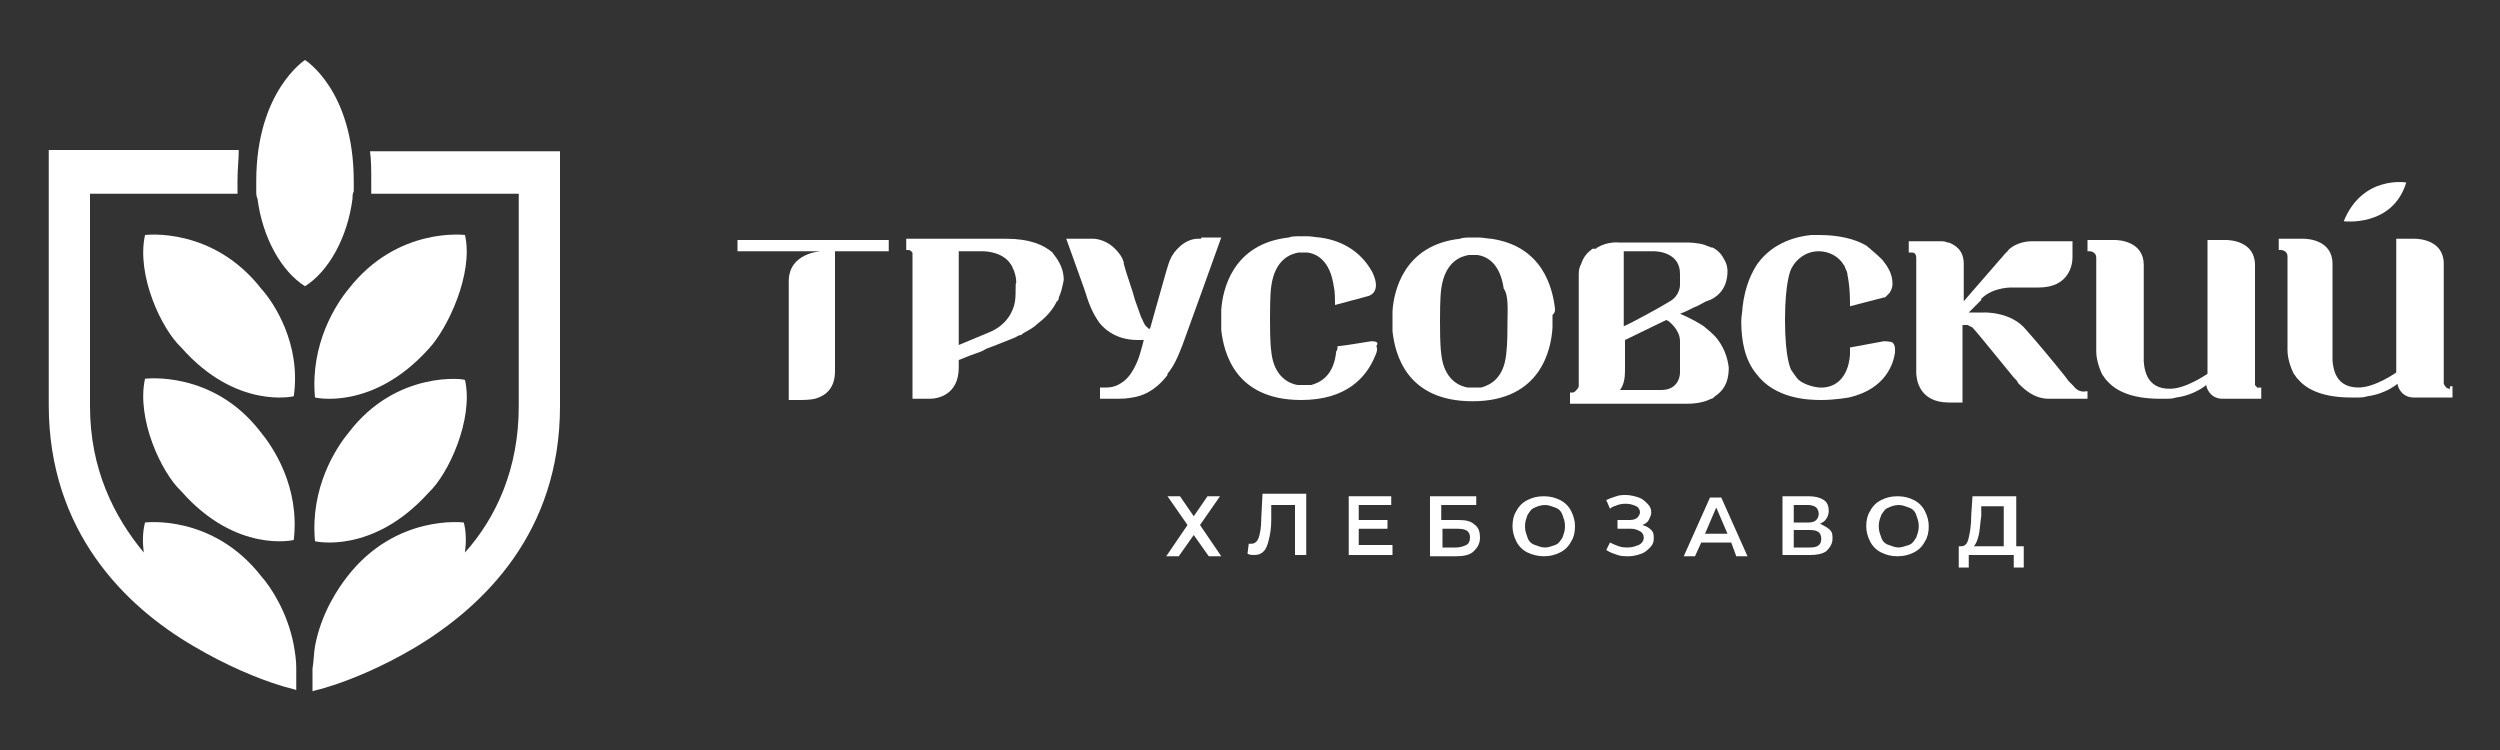 <svg width="200" height="60" viewBox="0 0 200 60" fill="none" xmlns="http://www.w3.org/2000/svg">
<rect x="0" y="0" width="200" height="60" fill="#333333" stroke="none"/>
<path d="M94.4 39.7L95.5 41.3L96.6 39.7H97.6L96 42L97.7 44.5H96.7L95.5 42.8L94.3 44.5H93.3L95 42L93.4 39.7H94.4Z" fill="white"/>
<path d="M104.5 39.7V44.4H103.6V40.4H101.7V41.6C101.7 42.3 101.6 42.8 101.5 43.2C101.4 43.6 101.3 43.9 101.1 44.1C100.9 44.3 100.7 44.4 100.3 44.4C100.2 44.4 100 44.4 99.8 44.3L99.9 43.5C100 43.5 100 43.5 100.1 43.5C100.4 43.5 100.6 43.3 100.7 43C100.8 42.7 100.9 42.2 100.9 41.5L101 39.5H104.5V39.7Z" fill="white"/>
<path d="M111.399 43.7V44.4H107.899V39.7H111.299V40.4H108.699V41.6H110.999V42.3H108.699V43.6H111.399V43.7Z" fill="white"/>
<path d="M114.399 39.7H118.099V40.4H115.299V41.6H116.699C117.299 41.6 117.699 41.7 117.999 42C118.299 42.2 118.399 42.6 118.399 43C118.399 43.5 118.199 43.8 117.899 44.1C117.599 44.4 117.099 44.5 116.499 44.5H114.399V39.7ZM116.499 43.8C116.799 43.8 117.099 43.7 117.299 43.6C117.499 43.5 117.599 43.3 117.599 43C117.599 42.5 117.299 42.3 116.599 42.3H115.399V43.8H116.499Z" fill="white"/>
<path d="M122.2 44.2C121.8 44 121.5 43.7 121.3 43.3C121.1 42.9 121 42.5 121 42.1C121 41.6 121.1 41.2 121.3 40.9C121.5 40.5 121.8 40.2 122.2 40C122.6 39.8 123 39.7 123.5 39.7C124 39.7 124.4 39.8 124.8 40C125.2 40.2 125.5 40.5 125.7 40.9C125.9 41.3 126 41.7 126 42.1C126 42.6 125.9 43 125.7 43.3C125.5 43.7 125.2 44 124.8 44.2C124.4 44.4 124 44.5 123.5 44.5C123.1 44.5 122.6 44.4 122.2 44.2ZM124.4 43.6C124.7 43.5 124.8 43.3 125 43C125.1 42.7 125.2 42.5 125.2 42.1C125.2 41.7 125.1 41.5 125 41.2C124.9 40.9 124.7 40.7 124.4 40.6C124.1 40.5 123.9 40.4 123.6 40.4C123.3 40.4 123 40.5 122.8 40.6C122.5 40.7 122.4 40.9 122.2 41.2C122.1 41.5 122 41.7 122 42.1C122 42.5 122.1 42.7 122.2 43C122.3 43.3 122.5 43.5 122.8 43.6C123.1 43.7 123.3 43.8 123.6 43.8C123.9 43.8 124.1 43.7 124.4 43.6Z" fill="white"/>
<path d="M132.1 42.4C132.3 42.6 132.3 42.8 132.3 43.1C132.3 43.4 132.2 43.6 132 43.8C131.8 44 131.6 44.2 131.3 44.3C131 44.4 130.7 44.5 130.3 44.5C130 44.5 129.7 44.5 129.4 44.4C129.1 44.3 128.8 44.2 128.5 44L128.8 43.4C129 43.5 129.2 43.6 129.5 43.7C129.8 43.8 130 43.8 130.2 43.8C130.6 43.8 130.8 43.7 131.1 43.6C131.3 43.5 131.5 43.3 131.5 43C131.5 42.8 131.4 42.6 131.2 42.5C131 42.4 130.8 42.3 130.5 42.3H129.4V41.6H130.4C130.7 41.6 130.9 41.5 131 41.4C131.1 41.3 131.2 41.1 131.2 41C131.2 40.8 131.1 40.6 130.9 40.5C130.7 40.4 130.4 40.3 130.1 40.3C129.9 40.3 129.7 40.3 129.4 40.4C129.2 40.5 129 40.5 128.8 40.7L128.5 40C128.7 39.9 129 39.8 129.3 39.7C129.6 39.6 129.8 39.6 130.1 39.6C130.4 39.6 130.8 39.7 131.1 39.8C131.4 39.9 131.6 40.1 131.8 40.3C132 40.5 132.1 40.7 132.1 41C132.1 41.2 132 41.4 131.9 41.6C131.8 41.8 131.6 41.9 131.4 42C131.7 42.1 131.9 42.2 132.1 42.4Z" fill="white"/>
<path d="M138.5 43.4H136.1L135.6 44.5H134.7L136.8 39.8H137.7L139.8 44.5H138.9L138.5 43.4ZM138.2 42.7L137.3 40.6L136.4 42.7H138.2Z" fill="white"/>
<path d="M146.4 42.4C146.6 42.6 146.6 42.8 146.6 43.1C146.6 43.5 146.4 43.8 146.1 44.1C145.8 44.3 145.4 44.4 144.8 44.4H142.6V39.7H144.7C145.2 39.7 145.6 39.8 145.9 40C146.2 40.2 146.3 40.5 146.3 40.9C146.3 41.1 146.2 41.4 146.1 41.5C146 41.7 145.8 41.8 145.6 41.9C146 42.1 146.2 42.2 146.4 42.4ZM143.5 41.8H144.7C145 41.8 145.2 41.7 145.3 41.6C145.4 41.5 145.5 41.3 145.5 41.1C145.5 40.9 145.4 40.7 145.3 40.6C145.2 40.5 144.9 40.4 144.7 40.4H143.5V41.8ZM145.7 43.1C145.7 42.6 145.4 42.4 144.8 42.4H143.5V43.8H144.8C145.4 43.8 145.7 43.6 145.7 43.1Z" fill="white"/>
<path d="M150.5 44.2C150.1 44 149.8 43.7 149.6 43.3C149.4 42.9 149.3 42.5 149.3 42.1C149.3 41.6 149.4 41.2 149.6 40.9C149.8 40.5 150.1 40.2 150.5 40C150.9 39.8 151.3 39.7 151.8 39.7C152.3 39.7 152.7 39.8 153.1 40C153.5 40.2 153.8 40.5 154 40.9C154.2 41.3 154.3 41.7 154.3 42.1C154.3 42.6 154.2 43 154 43.3C153.8 43.7 153.5 44 153.1 44.2C152.7 44.4 152.3 44.5 151.8 44.5C151.3 44.5 150.9 44.4 150.5 44.2ZM152.7 43.6C153 43.5 153.1 43.3 153.3 43C153.4 42.7 153.5 42.5 153.5 42.1C153.5 41.7 153.4 41.5 153.3 41.2C153.2 40.9 153 40.7 152.7 40.6C152.4 40.5 152.2 40.4 151.9 40.4C151.6 40.4 151.3 40.5 151.1 40.6C150.8 40.7 150.7 40.9 150.5 41.2C150.4 41.5 150.3 41.7 150.3 42.1C150.3 42.5 150.4 42.7 150.5 43C150.6 43.3 150.8 43.5 151.1 43.6C151.4 43.7 151.6 43.8 151.9 43.8C152.1 43.8 152.4 43.7 152.7 43.6Z" fill="white"/>
<path d="M161.9 43.7V45.4H161.1V44.4H157.5V45.4H156.7V43.7H156.9C157.2 43.7 157.4 43.5 157.5 43C157.6 42.6 157.7 42 157.7 41.2L157.8 39.7H161.3V43.7H161.9ZM158.3 42.8C158.2 43.2 158.1 43.5 157.9 43.7H160.3V40.5H158.5V41.3C158.4 41.9 158.4 42.4 158.3 42.8Z" fill="white"/>
<path d="M192.5 14.6C192.5 14.6 189 14 187.5 17.7C187.5 17.7 191.4 18.2 192.5 14.6Z" fill="white"/>
<path d="M196 31.1C195.7 31.1 195.6 30.9 195.5 30.7C195.5 30.6 195.5 30.5 195.5 30.5V21.1C195.5 19.2 193.5 19.1 193.2 19.1H191.7V29.8C191.7 29.8 190 31 188.7 31C187.5 31 186.7 30.4 186.6 28.8C186.6 28.7 186.6 28.7 186.6 28.7V21.1C186.6 19.2 184.6 19.1 184.3 19.1H184.2H183H182.3V20H182.5C182.6 20 183 20.1 183 20.5V27.8C183 27.9 183 27.9 183 28C183 28.6 183.2 29.3 183.5 29.9C183.6 30 183.7 30.2 183.8 30.3C183.9 30.4 183.9 30.4 183.9 30.4C184.6 31.2 185.9 31.8 188.1 31.8C188.2 31.8 188.3 31.8 188.4 31.8C188.5 31.8 188.6 31.8 188.7 31.8C188.8 31.8 189.1 31.8 189.4 31.7C190.9 31.5 191.8 30.7 191.8 30.7C191.8 30.9 192.1 31.8 193.1 31.8H194.1H195.5H196.2V30.9H196V31.1Z" fill="white"/>
<path d="M180.4 30.8C180.4 30.7 180.4 30.6 180.4 30.6V21.2C180.4 19.3 178.4 19.2 178.1 19.2H176.6V29.9C176.6 29.9 174.9 31.1 173.6 31.1C172.4 31.1 171.6 30.5 171.5 28.9C171.5 28.8 171.5 28.8 171.5 28.8V21.2C171.5 19.3 169.5 19.2 169.2 19.2H169.1H167.7H167V20.1H167.2C167.3 20.1 167.7 20.2 167.7 20.6V27.9C167.7 28 167.7 28 167.7 28.1C167.7 28.7 167.9 29.4 168.2 30C168.3 30.1 168.4 30.3 168.5 30.4C168.6 30.5 168.6 30.5 168.6 30.5C169.3 31.3 170.6 31.9 172.8 31.9C172.9 31.9 173 31.9 173.1 31.9C173.2 31.9 173.3 31.9 173.4 31.9C173.5 31.9 173.8 31.9 174.1 31.8C175.6 31.6 176.5 30.8 176.5 30.8C176.5 31 176.8 31.9 177.8 31.9H178.8H180.2H180.9V31H180.7C180.6 31.1 180.5 30.9 180.4 30.8Z" fill="white"/>
<path d="M165.9 30.9C165.7 30.7 165.6 30.6 165.5 30.5L165.2 30.1C164.4 29.1 163 27.4 162.1 26.4C160.9 24.9 158.7 25 158.7 25H157.5L158.5 24C158.5 24 158.5 24 158.5 23.9C159.5 22.9 161.1 23 161.1 23H162.3H163.1C165.5 23 165.8 21.2 165.8 20.6V19.3H162.9H162.8H162.7H162.6C161.4 19.3 160.7 19.9 160.6 20.1L160.4 20.3L157.1 24.1V21.1C157.1 20 156.4 19.6 155.9 19.4H155.8C155.6 19.3 155.4 19.3 155.3 19.3C155.3 19.3 155.3 19.3 155.2 19.3H154.8H153.4H152.7V20.2H152.9C153 20.2 153.1 20.2 153.2 20.3C153.2 20.3 153.3 20.4 153.3 20.6V29.8C153.3 30.3 153.5 32.2 155.9 32.2H157V29.7V26.7V26C157 26 157 26 157.1 26C157.1 26 157.1 26 157.2 26C157.2 26 157.3 26 157.4 26C157.6 26.1 157.8 26.2 157.8 26.2C158 26.4 159.8 28.6 161.1 30.2L161.3 30.4C161.4 30.5 161.4 30.6 161.5 30.7C161.9 31.1 162.7 31.9 163.9 31.9H164.3H164.4H166.4H167V31.3H166.9C166.5 31.4 166.1 31.2 165.9 30.9Z" fill="white"/>
<path d="M150.7 27.3L148 27.8V28.3C148 28.3 148 30.8 145.9 31C145.7 31 145.6 31 145.5 31C144.6 30.9 144 30.5 143.9 30.4C143.7 30.2 143.5 29.9 143.3 29.6C143.3 29.6 142.8 28.8 142.8 25.6C142.8 22.4 143.3 21.5 143.3 21.5C143.7 20.7 144.5 20.1 145.5 20.1C146.3 20.1 147.1 20.5 147.5 21.2C147.5 21.2 147.6 21.3 147.6 21.4C147.7 21.6 147.8 21.8 147.8 22C147.9 22.5 148 23.2 148 24.2C148 24.3 148 24.4 148 24.5L150.7 23.8C150.8 23.8 150.8 23.8 150.9 23.7C150.9 23.7 151 23.6 151.1 23.5C151.2 23.4 151.4 23.1 151.4 22.7C151.4 21.9 151 21.3 150.6 20.8L150.5 20.7C150.1 20.3 149.7 20 149.5 19.8C149.5 19.8 149.4 19.8 149.4 19.7C148.4 19.1 147.1 18.8 145.5 18.8C145.3 18.8 145.1 18.8 144.9 18.8C143.9 18.9 141.9 19.3 140.6 21.1C140.2 21.7 139.6 22.8 139.4 24.6C139.4 24.9 139.3 25.3 139.3 25.7C139.3 27.3 139.6 28.8 140.5 29.9C142 31.9 144.6 32 145.7 32C146.8 32 147.9 31.8 147.9 31.8C151 31.1 151.5 28.9 151.6 28.2V28.1V28C151.6 27.8 151.6 27.6 151.4 27.4C151.2 27.3 150.8 27.3 150.7 27.3Z" fill="white"/>
<path d="M96.1 19.1C96.1 19.1 96.1 19.1 96 19.1C96 19.1 95.9 19.1 95.8 19.1C95.4 19.1 94.8 19.3 94.3 19.8C94.1 20 93.8 20.3 93.6 20.8C93.5 21 93.4 21.4 93.3 21.7L92 26.3C92 26.3 92 26.3 91.9 26.3L91.8 26.2C91.5 26 91.4 25.5 91.3 25.4L90.8 24C90.6 23.2 90.1 21.9 89.9 21.1V21C89.9 20.9 89.8 20.8 89.8 20.7C89.6 20.3 89.3 20 89.2 19.9C88.4 19.1 87.5 19.1 87.5 19.1H85.3L86.7 23L86.9 23.6C86.9 23.6 87.2 24.7 87.8 25.6C88.1 26.1 89.1 27.2 91 27.2H91.5L91.4 27.6L91.2 28.3C91.2 28.3 90.8 29.8 89.9 30.5C89.5 30.8 89.1 31 88.5 31H88V31.9H89.4C89.6 31.9 90.1 31.9 90.6 31.8C91.9 31.6 92.8 30.8 93.4 30C93.4 30 93.4 30 93.4 29.9C93.9 29.3 94.2 28.6 94.4 28.1L94.6 27.6L96.3 22.9L97.7 19H96.2H96.1V19.1Z" fill="white"/>
<path d="M84.2 20.2C83.5 19.6 82.4 19.1 80.5 19.1C80.4 19.1 80.4 19.1 80.3 19.1C80.2 19.1 80.1 19.1 80 19.1H72.6H72.5V20H72.6C72.7 20 72.8 20 72.9 20.1C73 20.2 73 20.2 73 20.3C73 20.4 73 20.5 73 20.5V31.9H74.4C75 31.9 76.7 31.6 76.7 29.4V28.8C77 28.7 77.4 28.5 78 28.3C78.3 28.2 78.6 28.1 78.9 27.9L79.7 27.6L81.2 27C81.4 26.9 81.5 26.8 81.7 26.8L81.8 26.7C82.1 26.5 82.6 26.3 83 25.9C83.4 25.6 84.1 25 84.5 24.2C84.5 24.2 84.5 24.1 84.6 24.1C84.6 24 84.7 24 84.7 23.9C84.7 23.9 84.7 23.9 84.7 23.8C84.9 23.4 85 22.9 85.1 22.4C85.1 21.1 84.2 20.3 84.2 20.2ZM81.2 24.1C81.1 24.8 80.6 26 79.1 26.6L76.7 27.6V20.1H78.2H78.3H78.6C79 20.1 80.3 20.2 80.9 21.2C81 21.3 81 21.5 81.1 21.6C81.2 21.9 81.3 22.2 81.3 22.6C81.2 22.7 81.3 23.4 81.2 24.1Z" fill="white"/>
<path d="M59 20.1H65.7C65.7 20.1 63.1 20.2 63.1 22.5V32H64.1C64.1 32 64.8 32 65.2 31.9C65.9 31.7 66.8 31.2 66.8 29.7V20.1H71.1V19.2H59V20.1Z" fill="white"/>
<path d="M137.1 26.8C136.7 26.4 136.4 26.2 136.3 26.1C135.4 25.5 134.4 25.1 134.4 25.1C134.7 25 135.1 24.8 135.5 24.6C135.8 24.5 136.1 24.3 136.5 24.1C136.6 24.1 136.7 24 136.8 24C138.1 23.4 138.2 22.2 138.2 21.7C138.2 21.1 137.9 20.7 137.9 20.7C137.7 20.3 137.4 20 137 19.8C136.9 19.8 136.9 19.8 136.9 19.8C136.7 19.7 136.6 19.7 136.4 19.6C135.8 19.4 135.1 19.4 134.8 19.4H133.7H131.8H130H129.5C129.5 19.4 128.6 19.3 127.8 19.8C127.8 19.8 127.7 19.8 127.7 19.9H127.6C127.6 19.9 127.6 19.9 127.5 19.9C127.5 19.9 127.5 19.9 127.4 19.9C127 20.2 126.7 20.5 126.5 21.1C126.4 21.3 126.3 21.5 126.3 21.9V22C126.3 22.1 126.3 22.3 126.3 22.4V28V30.8C126.3 30.9 126.3 31 126.2 31.1C126.1 31.2 126 31.4 125.8 31.4H125.6V32.3H126.3H126.6H127.7H130.8H132.4H132.9H133.5H134.9C135.9 32.3 136.5 32.1 136.9 31.9C137 31.9 137.1 31.8 137.2 31.7C137.8 31.3 138.3 30.7 138.3 29.4C138.1 27.7 137.1 26.8 137.1 26.8ZM129.9 20.1H132.3C132.8 20.1 134.4 20.3 134.4 21.9V22.7V22.8C134.4 23 134.3 23.7 133.6 24.1C132.8 24.6 130.4 25.9 129.9 26.1V20.1ZM134.4 29.8C134.4 30.3 134.1 31.2 132.9 31.2H132.4H130.8H129.6C129.9 30.8 130 30.3 130 29.6V27.2L133.3 25.6L133.5 25.7C133.6 25.8 134.4 26.4 134.4 27.3V29.8Z" fill="white"/>
<path d="M124.4 24.7C124.4 24.6 124.4 24.6 124.4 24.7C124.2 23 123.4 19.7 119.3 19.1C119.1 19.1 118.6 19 118.3 19C118.2 19 118.2 19 118.1 19C118.1 19 118.1 19 118 19C117.9 19 117.9 19 117.8 19C117.4 19 117 19 116.8 19.1C112.3 19.6 111.5 23.3 111.4 24.9C111.4 24.9 111.4 24.9 111.4 25V25.1C111.4 25.3 111.4 25.5 111.4 25.8C111.4 25.9 111.4 26.1 111.4 26.4C111.4 26.4 111.4 26.4 111.4 26.5C111.6 28.3 112.5 32.1 117.8 32.1C123.3 32.1 124.1 27.9 124.2 26.2V26.1C124.2 25.8 124.2 25.4 124.2 25.2C124.4 25 124.4 24.9 124.4 24.7ZM120.6 25.6C120.6 26.3 120.6 27.5 120.5 28.3C120.3 30.3 119.2 30.8 118.5 31C118.5 31 118.5 31 118.4 31H118.3C118.3 31 118.3 31 118.2 31C118.2 31 118.2 31 118.1 31C118.1 31 118.1 31 118 31C117.9 31 117.9 31 117.8 31C117.7 31 117.4 31 117.4 31C116.8 30.9 115.5 30.4 115.3 28.3C115.2 27.6 115.2 26.3 115.2 25.7C115.2 25.1 115.2 23.8 115.3 23.1C115.6 20.9 116.9 20.5 117.5 20.4C117.6 20.4 117.8 20.4 118 20.4H118.1H118.2C118.9 20.5 120 21 120.3 23.1C120.7 23.6 120.6 24.9 120.6 25.6Z" fill="white"/>
<path d="M109.7 27.3C109.6 27.3 109.6 27.3 109.7 27.3L107.8 27.6L107 27.7C107 27.9 107 28 106.9 28.1C106.7 30.1 105.6 30.6 104.9 30.8C104.9 30.8 104.9 30.8 104.8 30.8H104.7C104.7 30.8 104.7 30.8 104.6 30.8C104.6 30.8 104.6 30.8 104.5 30.8C104.5 30.8 104.5 30.8 104.4 30.8C104.3 30.8 104.3 30.8 104.2 30.8C104.1 30.8 103.8 30.8 103.8 30.8C103.2 30.7 101.9 30.2 101.7 28.1C101.6 27.4 101.6 26.1 101.6 25.5C101.6 24.9 101.6 23.6 101.7 22.9C102 20.7 103.3 20.3 103.9 20.2C104 20.2 104.2 20.2 104.4 20.2H104.5H104.6C105.3 20.3 106.4 20.8 106.7 22.9C106.8 23.3 106.8 23.9 106.8 24.4L109.4 23.7C109.4 23.7 110.6 23.5 109.8 21.8C109.1 20.5 107.8 19.3 105.6 19C105.4 19 104.9 18.9 104.6 18.9C104.5 18.9 104.5 18.9 104.4 18.9C104.4 18.9 104.4 18.9 104.3 18.9C104.2 18.9 104.2 18.9 104.1 18.9C103.7 18.9 103.3 18.9 103.1 19C98.6 19.5 97.8 23.2 97.7 24.8C97.7 24.8 97.7 24.8 97.7 24.9V25C97.7 25.2 97.7 25.4 97.7 25.7C97.7 25.8 97.7 26 97.7 26.3C97.7 26.3 97.7 26.3 97.7 26.4C97.9 28.2 98.8 32 104.1 32C107.7 32 109.3 30.2 110 28.5C110.2 28.1 110.2 27.8 110.1 27.7C110.4 27.3 109.9 27.3 109.7 27.3Z" fill="white"/>
<path d="M11.601 30.3C10.901 33.5 12.901 37.8 14.501 39.3C18.901 44.3 23.501 43.2 23.501 43.2C24.001 38.9 21.801 35.7 20.801 34.5C17.001 29.6 11.601 30.3 11.601 30.3Z" fill="white"/>
<path d="M27.9 34.6C26.9 35.8 24.8 39 25.2 43.3C25.2 43.3 29.8 44.4 34.3 39.4C35.9 37.9 37.9 33.5 37.2 30.4C37.2 30.3 31.7 29.6 27.9 34.6Z" fill="white"/>
<path d="M20.901 23.1C17.001 18.1 11.601 18.8 11.601 18.8C10.901 22 12.901 26.3 14.501 27.8C18.901 32.8 23.501 31.7 23.501 31.7C24.101 27.5 21.901 24.2 20.901 23.1Z" fill="white"/>
<path d="M37.2 18.8C37.2 18.8 31.8 18.1 27.9 23.1C26.9 24.3 24.8 27.5 25.2 31.8C25.2 31.8 29.8 32.9 34.3 27.9C35.8 26.3 37.9 21.9 37.2 18.8Z" fill="white"/>
<path d="M19 15.2C19 14.9 19 14.7 19 14.4C19 13.5 19.1 12.8 19.1 12H3.9V32.4C3.9 42.5 10 48.5 15.5 51.7C18.2 53.3 20.7 54.3 22.3 54.8C22.9 55 23.4 55.1 23.7 55.2V53.7C23.7 53.7 23.7 53.6 23.7 53.4C23.7 52.8 23.6 52.2 23.5 51.6C23 49 21.7 47 20.9 46.1C17 41.1 11.6 41.8 11.6 41.8C11.4 42.6 11.4 43.4 11.5 44.2C9.1 41.3 7.2 37.5 7.2 32.5V15.5H19V15.4C19 15.3 19 15.3 19 15.2ZM23.6 54.1C23.6 54.3 23.6 54.6 23.6 54.8C23.6 54.5 23.6 54.3 23.6 54.1Z" fill="white"/>
<path d="M29.6 12.1C29.7 12.8 29.7 13.6 29.7 14.5C29.7 14.8 29.7 15 29.7 15.3V15.4V15.5H41.5V32.5C41.5 37.5 39.7 41.4 37.2 44.2C37.3 43.4 37.3 42.5 37.1 41.8C37.1 41.8 31.7 41.1 27.8 46.1C27.1 47 25.7 49 25.2 51.7C25.1 52.3 25.1 52.9 25 53.5C25 53.7 25 53.8 25 53.8V55.3C25.3 55.2 25.8 55.1 26.4 54.9C28 54.4 30.5 53.4 33.2 51.8C38.7 48.5 44.8 42.6 44.8 32.5V12.1H29.6Z" fill="white"/>
<path d="M28.2 15.9C28.2 15.7 28.2 15.5 28.3 15.3V15.2C28.3 15 28.3 14.7 28.3 14.5C28.3 7.2 24.4 4.8 24.4 4.8C24.4 4.8 20.5 7.3 20.5 14.5C20.5 14.7 20.5 15 20.5 15.2V15.3C20.5 15.5 20.5 15.7 20.6 15.9C21 19 22.5 21.7 24.4 22.9C26.3 21.7 27.8 19 28.2 15.9Z" fill="white"/>
</svg>
